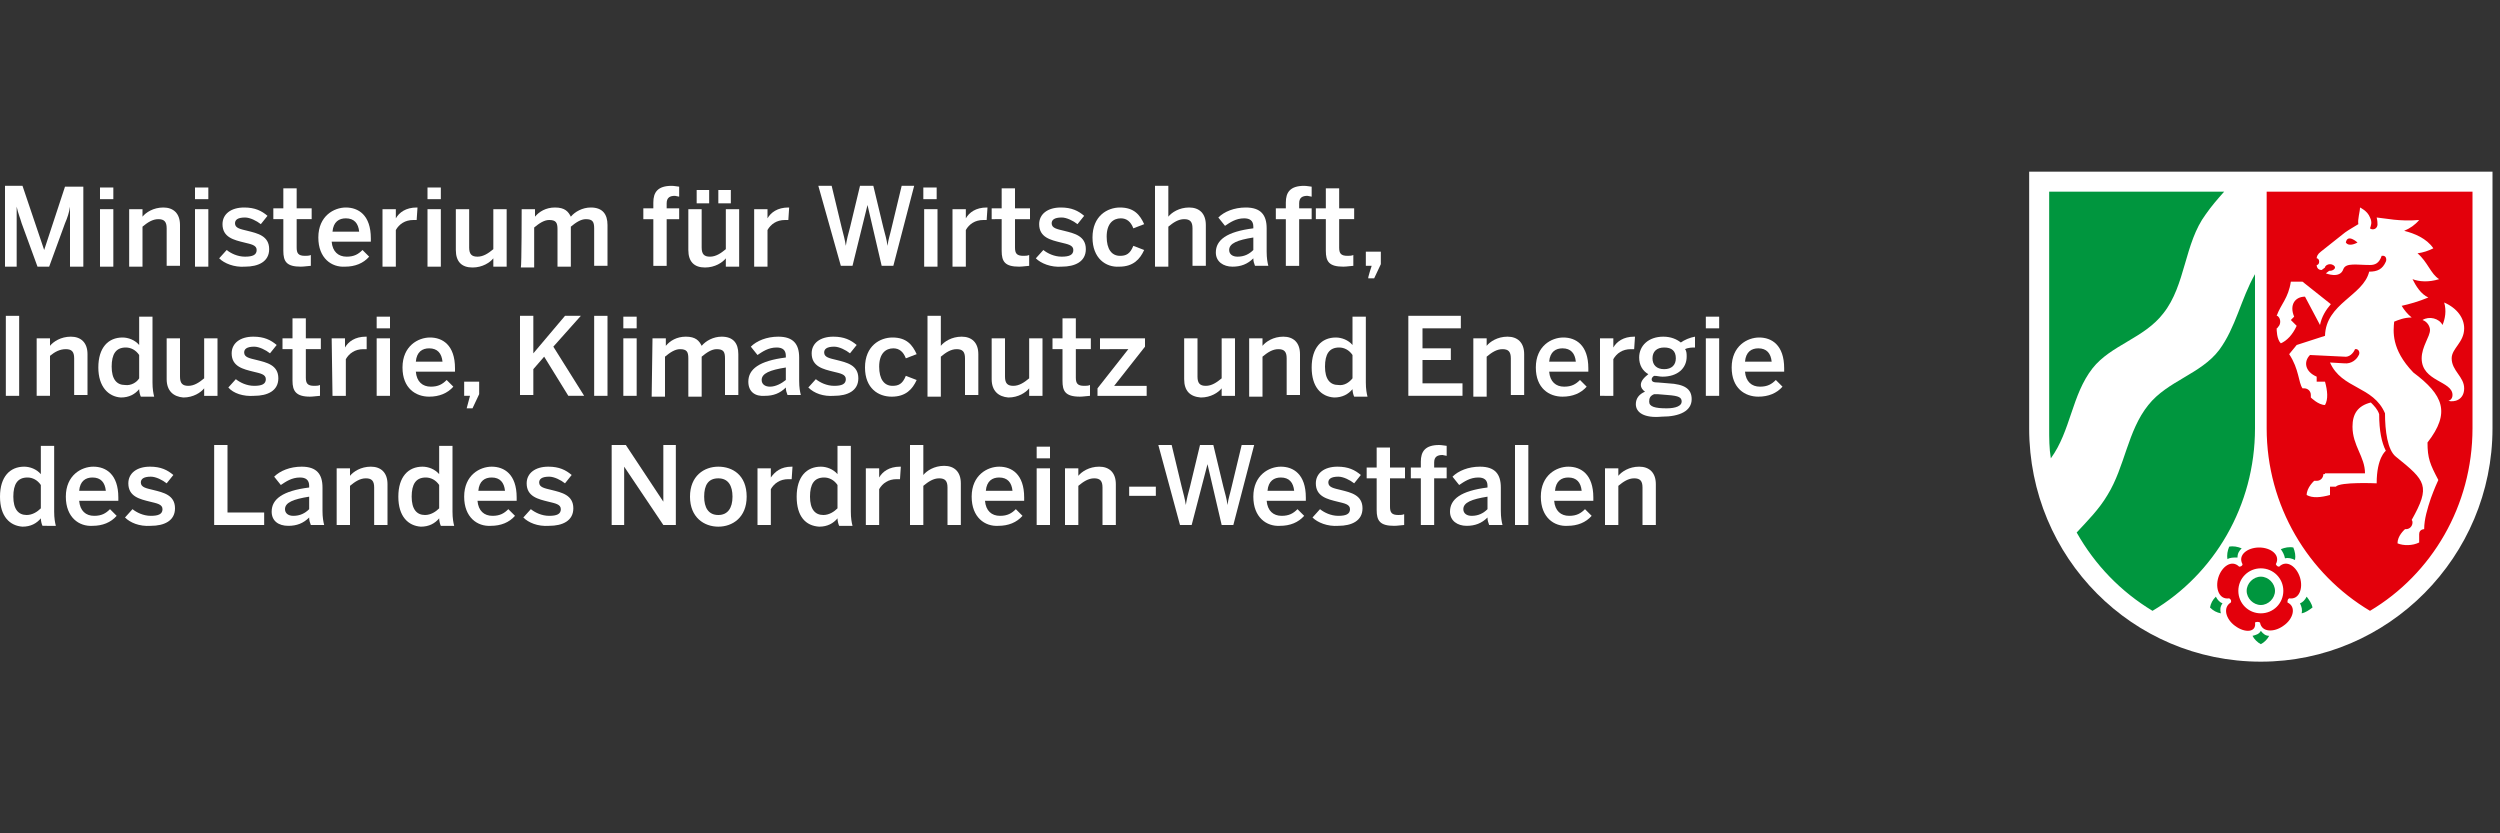 <?xml version="1.0" encoding="utf-8"?>
<!-- Generator: Adobe Illustrator 27.5.0, SVG Export Plug-In . SVG Version: 6.00 Build 0)  -->
<svg version="1.1" id="Ebene_1" xmlns="http://www.w3.org/2000/svg" xmlns:xlink="http://www.w3.org/1999/xlink" x="0px" y="0px"
	 viewBox="0 0 300 100" style="enable-background:new 0 0 300 100;" xml:space="preserve">
<rect x="0" y="0" width="300" height="100" fill="#333333" stroke="none"/>
<style type="text/css">
	.st0{fill-rule:evenodd;clip-rule:evenodd;fill:#FFFFFF;}
	.st1{fill:#00963E;}
	.st2{fill-rule:evenodd;clip-rule:evenodd;fill:#E3000B;}
	.st3{fill:#FFFFFF;}
	.st4{fill:#FFFFFF;stroke:#000000;stroke-width:0.25;stroke-miterlimit:10;}
	.st5{fill:#2B2B2A;}
	.st6{fill:#55FC27;}
</style>
<g>
	<g id="NRW_W_CMYK">
		<path id="Weiß" class="st0" d="M271.3,79.1c-15.2,0-27.5-12.4-27.5-27.7V20.9h55.1v30.5C298.8,66.7,286.5,79.1,271.3,79.1
			L271.3,79.1z"/>
		<path id="Schwarz" class="st0" d="M298.1,51.4c0,14.9-12,26.9-26.8,26.9c-14.8,0-26.8-12.1-26.8-26.9V21.6h53.6V51.4L298.1,51.4z
			 M299.1,20.6v30.8c0,15.4-12.5,28-27.8,28c-15.4,0-27.8-12.5-27.8-28V20.6H299.1L299.1,20.6z"/>
		<path id="Grün" class="st1" d="M270.6,32.9v18.5c0,9.3-4.9,17.5-12.3,21.9c-3.8-2.3-6.9-5.5-9.1-9.4c1.3-1.4,2.7-2.8,3.7-4.5
			c2.1-3.4,2.4-7.7,4.9-10.8c2.3-2.9,6.3-3.7,8.5-6.6C268.3,39.3,268.9,35.9,270.6,32.9L270.6,32.9z M245.9,23h21
			c-0.8,0.9-1.5,1.7-2.2,2.7c-2.6,3.5-2.4,8.5-5.1,11.9c-2.3,3-6.3,3.8-8.5,6.6c-2.5,3.2-2.6,7.5-5,10.8c-0.2-1.2-0.2-2.4-0.2-3.6
			L245.9,23L245.9,23z M271.3,72.6c-0.9,0-1.7-0.8-1.7-1.7s0.8-1.7,1.7-1.7c0.9,0,1.7,0.8,1.7,1.7S272.2,72.6,271.3,72.6z
			 M276.8,71.6c0.3,0.4,0.6,0.8,0.7,1.3c-0.4,0.3-0.8,0.6-1.3,0.7c0.1-0.4,0-0.8-0.2-1.2C276.3,72.3,276.6,72,276.8,71.6L276.8,71.6
			z M273.7,65.9c0.5-0.2,1-0.3,1.5-0.2c0.2,0.5,0.3,1,0.2,1.5c-0.4-0.2-0.8-0.3-1.2-0.2C274.1,66.5,273.9,66.2,273.7,65.9
			L273.7,65.9z M267.3,67.1c-0.1-0.5,0-1,0.2-1.5c0.5-0.1,1,0,1.5,0.2c-0.3,0.3-0.5,0.6-0.5,1.1C268,66.9,267.6,66.9,267.3,67.1
			L267.3,67.1z M266.5,73.6c-0.5-0.1-0.9-0.3-1.3-0.7c0.1-0.5,0.3-0.9,0.7-1.3c0.2,0.4,0.5,0.7,0.8,0.8
			C266.4,72.8,266.4,73.2,266.5,73.6L266.5,73.6z M272.3,76.3c-0.2,0.4-0.6,0.8-1,1c-0.4-0.2-0.8-0.6-1-1c0.4-0.1,0.8-0.2,1-0.6
			C271.6,76.1,271.9,76.3,272.3,76.3z"/>
		<path id="Rot" class="st2" d="M274,70.9c0,1.5-1.2,2.7-2.7,2.7c-1.5,0-2.7-1.2-2.7-2.7s1.2-2.7,2.7-2.7
			C272.8,68.2,274,69.4,274,70.9z M268.2,75.1c-1.1-0.8-1.5-2.2-0.5-2.8c0.1-0.2,0-0.4-0.2-0.5c-1.2,0.2-1.7-1.2-1.3-2.5
			c0.4-1.3,1.6-2.2,2.5-1.3c0.2,0,0.4-0.1,0.4-0.3c-0.6-1.1,0.6-2,2-2c1.4,0,2.6,0.9,2,2c0.1,0.2,0.2,0.3,0.4,0.3
			c0.9-0.9,2.1,0,2.5,1.3c0.4,1.3-0.1,2.7-1.3,2.5c-0.2,0.1-0.2,0.3-0.2,0.5c1.1,0.5,0.7,2-0.5,2.8c-1.1,0.8-2.6,0.8-2.8-0.4
			c-0.2-0.1-0.4-0.1-0.6,0C270.8,75.9,269.4,76,268.2,75.1L268.2,75.1z M279,56.8h4.8c0-2-1.5-3.3-1.5-5.6c0-1.5,0.6-2.5,2.2-2.9
			c0.4,0.4,0.8,0.8,1,1.4c0,2,0.3,3.4,0.8,4.4c0,0-1.1,0.8-1.1,3.9c0,0-4.4-0.2-4.9,0.4h-0.7v1c-1.1,0.3-2.1,0.4-2.8,0
			c0-0.9,0.9-1.7,0.9-1.7c0.1,0,0.2,0,0.3,0c0.5,0,0.8-0.4,0.8-0.8C279,56.9,279,56.9,279,56.8L279,56.8z M273.7,41.2
			c-0.5-0.5-0.5-1.6-0.5-1.8c0.1,0,0.1-0.1,0.2-0.2c0.3-0.3,0.3-0.9,0-1.2c-0.1-0.1-0.1-0.1-0.2-0.1c0.5-1.4,1.4-2.1,1.7-4.1h1.4
			l3.4,2.7c-0.6,0.7-1.1,1.5-1.3,2.5l-1.8-3.4c-1.2,0-1.9,1-1.3,2.4l-0.4,0.4l0.7,0.7C275.1,40.2,274.4,40.9,273.7,41.2L273.7,41.2z
			 M287.7,65.2c0-0.9,0.8-1.6,0.9-1.7c0,0,0.1,0,0.1,0c0.5,0,0.8-0.4,0.8-0.8c0-0.1,0-0.2-0.1-0.3c2.3-4.1,1.7-4.7-1.9-7.6
			c-1-0.8-1.3-3.1-1.3-5.2c-1.4-3.3-5.2-2.9-6.6-6.1l1.7,0.1c0.9,0.1,1.5-0.5,1.7-0.9c0.3-0.4,0-0.9-0.4-0.8c-0.2,0.5-0.7,1-1.3,0.9
			l-4.1-0.2c-0.8,0.8-0.6,2,0.8,2.6v0.6h1c0.3,1.1,0.4,2.1,0,2.8c-0.8,0-1.7-0.9-1.7-0.9c0-0.1,0-0.2,0-0.3c0-0.5-0.4-0.8-0.8-0.8
			c-0.1,0-0.1,0-0.2,0c-0.5-0.7-0.4-2.3-1.6-4.1l0.9-1.1l3.4-1.1c0.1-3.9,4.6-4.8,5.3-7.7c1,0,1.6-0.3,2-1.2
			c0.1-0.2,0.1-0.8-0.5-0.7c-0.3,0.9-0.8,1.1-1.4,1.1c-1.6,0-2.9-0.3-3.2,0.5c-0.4,1.2-2.1,0.5-2.1,0.5l0.4-0.3c0,0,0.1,0,0.1,0
			c0.3,0,0.6-0.2,0.6-0.4c0-0.2-0.3-0.4-0.6-0.4s-0.6,0.2-0.6,0.4c0,0,0,0,0,0l-0.4,0.3c-0.5,0-0.6-0.4-0.6-0.6
			c0.2,0,0.3-0.2,0.3-0.4c0-0.2-0.1-0.4-0.3-0.4c0-0.2,0.1-0.5,0.5-0.8l2.9-2.3c0.4-0.3,1.3-0.8,1.6-1c-0.1-0.6,0.2-1.5,0.2-2
			c0,0,0.9,0.4,1.2,1.2c0.3,0.6,0.1,1,0,1.3c0.2,0.2,0.8,0.2,0.9-0.4c0-0.2,0-0.5-0.1-0.9c1.1,0.1,2.7,0.5,5.1,0.3
			c-0.5,0.6-1.1,1-1.8,1.3c1.2,0.3,2.7,0.9,3.5,2.1c-0.6,0.3-1.2,0.5-1.9,0.6c1.2,1,1.6,2.5,2.6,3.1c-1.3,0.4-2.4,0.3-3.2,0
			c0.4,0.8,1,1.8,1.9,2.2c-1.2,0.5-2.3,0.8-3.2,1c0.3,0.5,0.7,1,1.2,1.4c-0.9,0-1.6,0.3-2.1,0.5c-0.1,1.1-0.4,3.3,2.3,6.1
			c3.6,2.7,4.5,4.8,1.7,8.4c0,1.9,0.3,2.6,1.3,4.5c-0.1,0.2-0.5,1.1-0.9,2.2c-0.4,1.2-0.8,2.5-0.8,3.7c0,0-0.6,0-0.6,0.6v1
			C289.5,65.5,288.4,65.5,287.7,65.2L287.7,65.2z M281.5,29.1c0.4,0.6,1.4,0,1.4,0S281.7,28,281.5,29.1z M295.7,39.4
			c0,1.7-1.5,2.4-1.5,3.6c0,1.5,1.5,2.2,1.5,3.6s-1.2,1.7-1.9,1.5c0,0,0.5-0.1,0.5-0.7c0-1.7-3.7-1.6-3.7-4.4c0-1.4,1-2.6,1-3.4
			c0-0.4-0.3-1-0.9-1.2c0.8-0.5,2-0.2,2.4,0.6c0.3-0.7,0.5-1.7,0.2-2.7C294.9,37,295.7,38.2,295.7,39.4L295.7,39.4L295.7,39.4z
			 M272,23h24.7v28.4c0,9.3-4.9,17.5-12.3,21.9C277,68.9,272,60.7,272,51.4L272,23L272,23z"/>
	</g>
	<g id="Ebene_4">
		<g>
			<path class="st3" d="M0.6,22.3h2.1L5.3,30h0l2.5-7.6H10v9.6H8.4v-7.2h0c-0.1,0.7-0.3,1.3-0.6,2l-1.9,5.2H4.5l-1.9-5.2
				c-0.2-0.7-0.4-1.1-0.6-2h0v7.2H0.6V22.3z"/>
			<path class="st3" d="M12,22.5h1.6v1.4H12V22.5z M12,25.1h1.6v6.9H12V25.1z"/>
			<path class="st3" d="M15.5,25.1h1.6V26c0.4-0.5,1.3-1.1,2.5-1.1c1.2,0,2,0.7,2,2.1v4.9H20v-4.5c0-0.8-0.3-1.1-1-1.1
				c-0.7,0-1.3,0.4-1.9,0.9v4.8h-1.6L15.5,25.1L15.5,25.1z"/>
			<path class="st3" d="M23.3,22.5H25v1.4h-1.6V22.5z M23.3,25.1H25v6.9h-1.6V25.1z"/>
			<path class="st3" d="M26.3,31l0.9-1c0.5,0.4,1.3,0.8,2.2,0.8c0.9,0,1.4-0.2,1.4-0.8c0-0.6-0.7-0.7-1.5-0.9
				c-1.2-0.3-2.6-0.6-2.6-2.2c0-1.2,1-2,2.6-2c1.3,0,2.1,0.4,2.8,1l-0.8,1c-0.5-0.4-1.3-0.8-1.9-0.8c-0.9,0-1.2,0.3-1.2,0.7
				c0,0.6,0.7,0.7,1.5,0.9c1.2,0.3,2.6,0.6,2.6,2.2c0,1.5-1.3,2.1-2.9,2.1C28.1,32.1,26.9,31.6,26.3,31L26.3,31z"/>
			<path class="st3" d="M34,30.1v-3.8h-1.2v-1.3H34v-2.4h1.6v2.4h1.8v1.3h-1.8v3.4c0,0.7,0.2,1,1,1c0.2,0,0.5,0,0.7-0.1v1.3
				c-0.2,0-0.8,0.1-1.2,0.1C34.4,32,34,31.4,34,30.1L34,30.1z"/>
			<path class="st3" d="M38.2,28.5c0-2.6,1.9-3.6,3.3-3.6c1.5,0,3,0.9,3,3.7V29h-4.7c0.1,1.2,0.8,1.8,1.8,1.8c0.9,0,1.4-0.3,1.9-0.8
				l0.8,0.8c-0.7,0.8-1.7,1.2-2.9,1.2C39.8,32.1,38.2,31,38.2,28.5z M43.1,27.8c-0.1-1-0.6-1.6-1.6-1.6c-0.8,0-1.5,0.4-1.6,1.6H43.1
				L43.1,27.8z"/>
			<path class="st3" d="M45.9,25.1h1.6v1.1h0c0.4-0.7,1.2-1.3,2.5-1.3h0.1l-0.1,1.5c-0.1,0-0.3,0-0.4,0c-1,0-1.7,0.5-2.1,1.2v4.4
				h-1.6L45.9,25.1L45.9,25.1z"/>
			<path class="st3" d="M51.3,22.5h1.6v1.4h-1.6V22.5z M51.3,25.1h1.6v6.9h-1.6V25.1z"/>
			<path class="st3" d="M54.7,30v-4.9h1.6v4.6c0,0.8,0.3,1.1,1,1.1s1.3-0.4,1.9-0.9v-4.8h1.6v6.9h-1.6V31c-0.4,0.5-1.3,1.1-2.5,1.1
				C55.4,32.1,54.7,31.4,54.7,30z"/>
			<path class="st3" d="M62.6,25.1h1.6V26c0.5-0.6,1.3-1.1,2.4-1.1c1.2,0,1.6,0.5,1.9,1.1c0.5-0.6,1.4-1.1,2.4-1.1
				c1.4,0,2,0.8,2,2.1v4.9h-1.6v-4.5c0-0.8-0.2-1.1-1-1.1c-0.6,0-1.2,0.4-1.8,0.9v4.8h-1.6v-4.5c0-0.8-0.2-1.1-1-1.1
				c-0.6,0-1.2,0.4-1.8,0.9v4.8h-1.6C62.6,31.9,62.6,25.1,62.6,25.1z"/>
			<path class="st3" d="M78.4,26.3h-1.2v-1.3h1.2v-0.7c0-1.2,0.5-2,2.2-2c0.3,0,0.8,0.1,0.9,0.1v1.2c-0.1,0-0.4-0.1-0.5-0.1
				c-0.6,0-1,0.2-1,0.9v0.6h1.5v1.3H80v5.6h-1.6C78.4,31.9,78.4,26.3,78.4,26.3z"/>
			<path class="st3" d="M82.6,30v-4.9h1.6v4.6c0,0.8,0.3,1.1,1,1.1s1.3-0.4,1.9-0.9v-4.8h1.6v6.9h-1.6V31c-0.4,0.5-1.3,1.1-2.5,1.1
				C83.3,32.1,82.6,31.4,82.6,30L82.6,30z M83.6,22.8h1.5v1.6h-1.5V22.8z M86.2,22.8h1.5v1.6h-1.5V22.8z"/>
			<path class="st3" d="M90.5,25.1h1.6v1.1h0c0.4-0.7,1.2-1.3,2.5-1.3h0.1l-0.1,1.5c-0.1,0-0.3,0-0.4,0c-1,0-1.7,0.5-2.1,1.2v4.4
				h-1.6L90.5,25.1L90.5,25.1z"/>
			<path class="st3" d="M98.2,22.3h1.6l1.2,5c0.2,0.8,0.4,1.5,0.5,2.2h0c0.1-0.7,0.3-1.5,0.5-2.2l1.2-5h1.6l1.2,5
				c0.2,0.8,0.4,1.4,0.5,2.2h0c0.1-0.8,0.3-1.3,0.5-2.2l1.2-5h1.5l-2.5,9.6h-1.4l-1.7-7.3h0l-1.8,7.3h-1.4L98.2,22.3L98.2,22.3z"/>
			<path class="st3" d="M110.8,22.5h1.6v1.4h-1.6V22.5z M110.9,25.1h1.6v6.9h-1.6V25.1z"/>
			<path class="st3" d="M114.3,25.1h1.6v1.1h0c0.4-0.7,1.2-1.3,2.5-1.3h0.1l-0.1,1.5c-0.1,0-0.3,0-0.4,0c-1,0-1.7,0.5-2.1,1.2v4.4
				h-1.6L114.3,25.1L114.3,25.1z"/>
			<path class="st3" d="M120.2,30.1v-3.8H119v-1.3h1.2v-2.4h1.6v2.4h1.8v1.3h-1.8v3.4c0,0.7,0.2,1,1,1c0.2,0,0.5,0,0.7-0.1v1.3
				c-0.2,0-0.8,0.1-1.2,0.1C120.6,32,120.2,31.4,120.2,30.1L120.2,30.1z"/>
			<path class="st3" d="M124.3,31l0.9-1c0.5,0.4,1.3,0.8,2.2,0.8c0.9,0,1.4-0.2,1.4-0.8c0-0.6-0.7-0.7-1.5-0.9
				c-1.2-0.3-2.6-0.6-2.6-2.2c0-1.2,1-2,2.6-2c1.3,0,2.1,0.4,2.8,1l-0.8,1c-0.5-0.4-1.3-0.8-1.9-0.8c-0.9,0-1.2,0.3-1.2,0.7
				c0,0.6,0.7,0.7,1.5,0.9c1.2,0.3,2.6,0.6,2.6,2.2c0,1.5-1.3,2.1-2.9,2.1C126.1,32.1,124.9,31.6,124.3,31L124.3,31z"/>
			<path class="st3" d="M131.1,28.5c0-2.6,1.8-3.6,3.3-3.6c1.7,0,2.4,0.9,2.9,2l-1.3,0.5c-0.3-0.8-0.8-1.2-1.5-1.2
				c-0.9,0-1.7,0.6-1.7,2.2c0,1.5,0.6,2.3,1.6,2.3c0.7,0,1.2-0.2,1.6-1.2l1.3,0.5c-0.5,1.1-1.3,2-3,2
				C132.7,32.1,131.1,31,131.1,28.5L131.1,28.5z"/>
			<path class="st3" d="M138.6,22.3h1.6V26c0.4-0.5,1.3-1.1,2.5-1.1c1.2,0,2,0.7,2,2.1v4.9h-1.6v-4.5c0-0.8-0.3-1.1-1-1.1
				s-1.3,0.4-1.9,0.9v4.8h-1.6L138.6,22.3L138.6,22.3z"/>
			<path class="st3" d="M145.9,30.3c0-1.5,1.3-2.5,4.5-2.9v-0.2c0-0.7-0.4-1-1.1-1c-1,0-1.7,0.5-2.3,0.9l-0.8-1
				c0.7-0.7,1.9-1.2,3.3-1.2c1.8,0,2.5,0.9,2.5,2.5v2.8c0,0.8,0.1,1.3,0.2,1.7h-1.6c-0.1-0.3-0.2-0.5-0.2-0.9c-0.7,0.7-1.5,1-2.5,1
				C146.8,32,145.9,31.4,145.9,30.3z M150.4,30v-1.5c-1.9,0.3-2.9,0.7-2.9,1.5c0,0.5,0.4,0.8,1,0.8C149.3,30.8,149.9,30.5,150.4,30z
				"/>
			<path class="st3" d="M154.3,26.3h-1.2v-1.3h1.2v-0.7c0-1.2,0.5-2,2.2-2c0.3,0,0.8,0.1,0.9,0.1v1.2c-0.1,0-0.4-0.1-0.5-0.1
				c-0.6,0-1,0.2-1,0.9v0.6h1.5v1.3h-1.5v5.6h-1.6C154.3,31.9,154.3,26.3,154.3,26.3z"/>
			<path class="st3" d="M159.1,30.1v-3.8h-1.2v-1.3h1.2v-2.4h1.6v2.4h1.8v1.3h-1.8v3.4c0,0.7,0.2,1,1,1c0.2,0,0.5,0,0.7-0.1v1.3
				c-0.2,0-0.8,0.1-1.2,0.1C159.5,32,159.1,31.4,159.1,30.1L159.1,30.1z"/>
			<path class="st3" d="M164.6,31.9h-0.7v-1.7h1.8v1.5l-0.8,1.7h-0.7C164.1,33.4,164.6,31.9,164.6,31.9z"/>
			<path class="st3" d="M0.7,37.9h1.6v9.6H0.7V37.9z"/>
			<path class="st3" d="M4.4,40.6H6v0.9c0.4-0.5,1.3-1.1,2.5-1.1s2,0.7,2,2.1v4.9H8.9V43c0-0.8-0.3-1.1-1-1.1S6.6,42.2,6,42.7v4.8
				H4.4V40.6z"/>
			<path class="st3" d="M11.8,44.1c0-2.4,1.2-3.6,2.9-3.6c0.7,0,1.5,0.3,2,0.9v-3.4h1.6v7.9c0,0.8,0.1,1.3,0.2,1.7h-1.6
				c-0.1-0.2-0.2-0.6-0.2-0.9c-0.5,0.6-1.2,1-2.2,1C13,47.6,11.8,46.4,11.8,44.1z M16.7,45.4v-2.8c-0.4-0.6-1-0.9-1.6-0.9
				c-1.2,0-1.7,0.8-1.7,2.3s0.6,2.2,1.6,2.2C15.7,46.3,16.4,45.9,16.7,45.4z"/>
			<path class="st3" d="M20,45.5v-4.9h1.6v4.6c0,0.8,0.3,1.1,1,1.1c0.7,0,1.3-0.4,1.9-0.9v-4.8h1.6v6.9h-1.6v-0.9
				c-0.4,0.5-1.3,1.1-2.5,1.1C20.8,47.6,20,46.9,20,45.5L20,45.5z"/>
			<path class="st3" d="M27.4,46.5l0.9-1c0.5,0.4,1.3,0.8,2.2,0.8c0.9,0,1.4-0.2,1.4-0.8s-0.7-0.7-1.5-0.9c-1.2-0.3-2.6-0.6-2.6-2.2
				c0-1.2,1-2,2.6-2c1.3,0,2.1,0.4,2.8,1l-0.8,1c-0.5-0.4-1.3-0.8-1.9-0.8c-0.9,0-1.2,0.3-1.2,0.7c0,0.6,0.7,0.7,1.5,0.9
				c1.2,0.3,2.6,0.6,2.6,2.2c0,1.5-1.3,2.1-2.9,2.1C29.2,47.6,28,47.2,27.4,46.5L27.4,46.5z"/>
			<path class="st3" d="M35.1,45.7v-3.8h-1.2v-1.3h1.2v-2.4h1.6v2.4h1.8v1.3h-1.8v3.4c0,0.7,0.2,1,1,1c0.2,0,0.5,0,0.7-0.1v1.3
				c-0.2,0-0.8,0.1-1.2,0.1C35.5,47.6,35.1,46.9,35.1,45.7L35.1,45.7z"/>
			<path class="st3" d="M39.8,40.6h1.6v1.1h0c0.4-0.7,1.2-1.3,2.5-1.3H44L44,41.9c-0.1,0-0.3,0-0.4,0c-1,0-1.7,0.5-2.1,1.2v4.4h-1.6
				L39.8,40.6L39.8,40.6z"/>
			<path class="st3" d="M45.2,38h1.6v1.4h-1.6V38z M45.2,40.6h1.6v6.9h-1.6V40.6z"/>
			<path class="st3" d="M48.3,44.1c0-2.6,1.9-3.6,3.3-3.6c1.5,0,3,0.9,3,3.7v0.4h-4.7c0.1,1.2,0.8,1.8,1.8,1.8
				c0.9,0,1.4-0.3,1.9-0.8l0.8,0.8c-0.7,0.8-1.7,1.2-2.9,1.2C49.9,47.6,48.3,46.6,48.3,44.1L48.3,44.1z M53.1,43.4
				c-0.1-1-0.6-1.6-1.6-1.6c-0.8,0-1.5,0.4-1.6,1.6H53.1L53.1,43.4z"/>
			<path class="st3" d="M56.4,47.5h-0.7v-1.7h1.8v1.5l-0.8,1.7H56L56.4,47.5z"/>
			<path class="st3" d="M62.4,37.9H64v4.5l3.8-4.5h1.9l-3.3,3.7l3.7,5.9h-1.9l-2.9-4.7L64,44.3v3.1h-1.6L62.4,37.9L62.4,37.9z"/>
			<path class="st3" d="M71.3,37.9h1.6v9.6h-1.6V37.9z"/>
			<path class="st3" d="M74.8,38h1.6v1.4h-1.6V38z M74.8,40.6h1.6v6.9h-1.6V40.6z"/>
			<path class="st3" d="M78.3,40.6h1.6v0.9c0.5-0.6,1.3-1.1,2.4-1.1c1.2,0,1.6,0.5,1.9,1.1c0.5-0.6,1.4-1.1,2.4-1.1
				c1.4,0,2,0.8,2,2.1v4.9h-1.6V43c0-0.8-0.2-1.1-1-1.1c-0.6,0-1.2,0.4-1.8,0.9v4.8h-1.6V43c0-0.8-0.2-1.1-1-1.1
				c-0.6,0-1.2,0.4-1.8,0.9v4.8h-1.6L78.3,40.6L78.3,40.6z"/>
			<path class="st3" d="M89.8,45.8c0-1.5,1.3-2.5,4.5-2.9v-0.2c0-0.7-0.4-1-1.1-1c-1,0-1.7,0.5-2.3,0.9l-0.8-1
				c0.7-0.7,1.9-1.2,3.3-1.2c1.8,0,2.5,0.9,2.5,2.5v2.8c0,0.8,0.1,1.3,0.2,1.7h-1.6c-0.1-0.3-0.2-0.5-0.2-0.9c-0.7,0.7-1.5,1-2.5,1
				C90.6,47.6,89.8,47,89.8,45.8L89.8,45.8z M94.3,45.6v-1.5c-1.9,0.3-2.9,0.7-2.9,1.5c0,0.5,0.4,0.8,1,0.8
				C93.1,46.4,93.8,46,94.3,45.6L94.3,45.6z"/>
			<path class="st3" d="M97,46.5l0.9-1c0.5,0.4,1.3,0.8,2.2,0.8c0.9,0,1.4-0.2,1.4-0.8s-0.7-0.7-1.5-0.9c-1.2-0.3-2.6-0.6-2.6-2.2
				c0-1.2,1-2,2.6-2c1.3,0,2.1,0.4,2.8,1l-0.8,1c-0.5-0.4-1.3-0.8-1.9-0.8c-0.9,0-1.2,0.3-1.2,0.7c0,0.6,0.7,0.7,1.5,0.9
				c1.2,0.3,2.6,0.6,2.6,2.2c0,1.5-1.3,2.1-2.9,2.1C98.8,47.6,97.7,47.2,97,46.5L97,46.5z"/>
			<path class="st3" d="M103.8,44.1c0-2.6,1.8-3.6,3.3-3.6c1.7,0,2.4,0.9,2.9,2l-1.3,0.5c-0.3-0.8-0.8-1.2-1.5-1.2
				c-0.9,0-1.7,0.6-1.7,2.2c0,1.5,0.6,2.3,1.6,2.3c0.7,0,1.2-0.2,1.6-1.2l1.3,0.5c-0.5,1.1-1.3,2-3,2
				C105.4,47.6,103.8,46.6,103.8,44.1z"/>
			<path class="st3" d="M111.3,37.9h1.6v3.6c0.4-0.5,1.3-1.1,2.5-1.1c1.2,0,2,0.7,2,2.1v4.9h-1.6V43c0-0.8-0.3-1.1-1-1.1
				c-0.7,0-1.3,0.4-1.9,0.9v4.8h-1.6L111.3,37.9L111.3,37.9z"/>
			<path class="st3" d="M119,45.5v-4.9h1.6v4.6c0,0.8,0.3,1.1,1,1.1c0.7,0,1.3-0.4,1.9-0.9v-4.8h1.6v6.9h-1.6v-0.9
				c-0.4,0.5-1.3,1.1-2.5,1.1C119.8,47.6,119,46.9,119,45.5L119,45.5z"/>
			<path class="st3" d="M127.5,45.7v-3.8h-1.2v-1.3h1.2v-2.4h1.6v2.4h1.8v1.3h-1.8v3.4c0,0.7,0.2,1,1,1c0.2,0,0.5,0,0.7-0.1v1.3
				c-0.2,0-0.8,0.1-1.2,0.1C127.8,47.6,127.5,46.9,127.5,45.7L127.5,45.7z"/>
			<path class="st3" d="M131.7,46.6l3.7-4.7H132v-1.3h5.4v1l-3.7,4.7h3.9v1.2h-5.9V46.6L131.7,46.6z"/>
			<path class="st3" d="M142.1,45.5v-4.9h1.6v4.6c0,0.8,0.3,1.1,1,1.1s1.3-0.4,1.9-0.9v-4.8h1.6v6.9h-1.6v-0.9
				c-0.4,0.5-1.3,1.1-2.5,1.1C142.8,47.6,142.1,46.9,142.1,45.5z"/>
			<path class="st3" d="M149.9,40.6h1.6v0.9c0.4-0.5,1.3-1.1,2.5-1.1s2,0.7,2,2.1v4.9h-1.6V43c0-0.8-0.3-1.1-1-1.1s-1.3,0.4-1.9,0.9
				v4.8h-1.6V40.6z"/>
			<path class="st3" d="M157.4,44.1c0-2.4,1.2-3.6,2.9-3.6c0.7,0,1.5,0.3,2,0.9v-3.4h1.6v7.9c0,0.8,0.1,1.3,0.2,1.7h-1.6
				c-0.1-0.2-0.2-0.6-0.2-0.9c-0.5,0.6-1.2,1-2.2,1C158.5,47.6,157.4,46.4,157.4,44.1z M162.3,45.4v-2.8c-0.4-0.6-1-0.9-1.6-0.9
				c-1.2,0-1.7,0.8-1.7,2.3s0.6,2.2,1.6,2.2C161.3,46.3,161.9,45.9,162.3,45.4z"/>
			<path class="st3" d="M169.1,37.9h6.2v1.5h-4.6v2.4h3.4v1.4h-3.4V46h4.8v1.5h-6.5V37.9z"/>
			<path class="st3" d="M176.8,40.6h1.6v0.9c0.4-0.5,1.3-1.1,2.5-1.1c1.2,0,2,0.7,2,2.1v4.9h-1.6V43c0-0.8-0.3-1.1-1-1.1
				c-0.7,0-1.3,0.4-1.9,0.9v4.8h-1.6V40.6z"/>
			<path class="st3" d="M184.3,44.1c0-2.6,1.9-3.6,3.3-3.6c1.5,0,3,0.9,3,3.7v0.4h-4.7c0.1,1.2,0.8,1.8,1.8,1.8
				c0.9,0,1.4-0.3,1.9-0.8l0.8,0.8c-0.7,0.8-1.7,1.2-2.9,1.2C185.9,47.6,184.3,46.6,184.3,44.1L184.3,44.1z M189.1,43.4
				c-0.1-1-0.6-1.6-1.6-1.6c-0.8,0-1.5,0.4-1.6,1.6H189.1L189.1,43.4z"/>
			<path class="st3" d="M192,40.6h1.6v1.1h0c0.4-0.7,1.2-1.3,2.5-1.3h0.1l-0.1,1.5c-0.1,0-0.3,0-0.4,0c-1,0-1.7,0.5-2.1,1.2v4.4H192
				L192,40.6L192,40.6z"/>
			<path class="st3" d="M196.3,48.5c0-0.7,0.4-1.2,1.1-1.5c-0.3-0.2-0.5-0.5-0.5-0.8c0-0.5,0.4-0.9,0.9-1.3c-0.7-0.4-1.1-1.1-1.1-2
				c0-1.4,1.1-2.5,2.9-2.5c0.9,0,1.6,0.3,2.1,0.7c0.4-0.3,1.1-0.6,1.7-0.7v1.3c-0.3,0-0.8,0-1.2,0.2c0.2,0.2,0.2,0.6,0.2,0.9
				c0,1.4-1.1,2.4-2.9,2.4c-0.4,0-0.6-0.1-1-0.1c-0.2,0.1-0.3,0.3-0.3,0.4c0,0.3,0.2,0.4,0.8,0.4l1.2,0.1c2,0.1,2.8,0.7,2.8,1.9
				c0,1.4-1.4,2.1-3.6,2.1C197.3,50.2,196.3,49.5,196.3,48.5L196.3,48.5z M201.8,48.2c0-0.5-0.3-0.7-1.7-0.8l-1.2-0.1
				c-0.1,0-0.3,0-0.4,0c-0.5,0.2-0.6,0.5-0.6,0.9c0,0.6,0.7,0.8,2.1,0.8C201.1,49,201.8,48.7,201.8,48.2z M201.1,43
				c0-0.9-0.5-1.3-1.4-1.3s-1.4,0.5-1.4,1.3s0.5,1.3,1.4,1.3S201.1,43.8,201.1,43L201.1,43z"/>
			<path class="st3" d="M204.7,38h1.6v1.4h-1.6V38z M204.7,40.6h1.6v6.9h-1.6V40.6z"/>
			<path class="st3" d="M207.8,44.1c0-2.6,1.9-3.6,3.3-3.6c1.5,0,3,0.9,3,3.7v0.4h-4.7c0.1,1.2,0.8,1.8,1.8,1.8
				c0.9,0,1.4-0.3,1.9-0.8l0.8,0.8c-0.7,0.8-1.7,1.2-2.9,1.2C209.4,47.6,207.8,46.6,207.8,44.1L207.8,44.1z M212.6,43.4
				c-0.1-1-0.6-1.6-1.6-1.6c-0.8,0-1.5,0.4-1.6,1.6H212.6L212.6,43.4z"/>
			<path class="st3" d="M0,59.6C0,57.2,1.2,56,2.9,56c0.7,0,1.5,0.3,2,0.9v-3.4h1.6v7.9c0,0.8,0.1,1.3,0.2,1.7H5.1
				c-0.1-0.2-0.2-0.6-0.2-0.9c-0.5,0.6-1.2,1-2.2,1C1.2,63.1,0,62,0,59.6L0,59.6z M4.9,61v-2.8c-0.4-0.6-1-0.9-1.6-0.9
				c-1.2,0-1.7,0.8-1.7,2.3c0,1.5,0.6,2.2,1.6,2.2C3.9,61.8,4.5,61.4,4.9,61L4.9,61z"/>
			<path class="st3" d="M7.9,59.6c0-2.6,1.9-3.6,3.3-3.6c1.5,0,3,0.9,3,3.7v0.4H9.5c0.1,1.2,0.8,1.8,1.8,1.8c0.9,0,1.4-0.3,1.9-0.8
				l0.8,0.8c-0.7,0.8-1.7,1.2-2.9,1.2C9.5,63.2,7.9,62.1,7.9,59.6L7.9,59.6z M12.7,58.9c-0.1-1-0.6-1.6-1.6-1.6
				c-0.8,0-1.5,0.4-1.6,1.6H12.7z"/>
			<path class="st3" d="M15,62.1l0.9-1c0.5,0.4,1.3,0.8,2.2,0.8c0.9,0,1.4-0.2,1.4-0.8c0-0.6-0.7-0.7-1.5-0.9
				c-1.2-0.3-2.6-0.6-2.6-2.2c0-1.2,1-2,2.6-2c1.3,0,2.1,0.4,2.8,1l-0.8,1c-0.5-0.4-1.3-0.8-1.9-0.8c-0.9,0-1.2,0.3-1.2,0.7
				c0,0.6,0.7,0.7,1.5,0.9c1.2,0.3,2.6,0.6,2.6,2.2c0,1.5-1.3,2.1-2.9,2.1C16.7,63.2,15.6,62.7,15,62.1L15,62.1z"/>
			<path class="st3" d="M25.7,53.4h1.6v8.1h4.4V63h-6L25.7,53.4L25.7,53.4z"/>
			<path class="st3" d="M32.6,61.4c0-1.5,1.3-2.5,4.5-2.9v-0.2c0-0.7-0.4-1-1.1-1c-1,0-1.7,0.5-2.3,0.9l-0.8-1
				c0.7-0.7,1.9-1.2,3.3-1.2c1.8,0,2.5,0.9,2.5,2.5v2.8c0,0.8,0.1,1.3,0.2,1.7h-1.6c-0.1-0.3-0.2-0.5-0.2-0.9c-0.7,0.7-1.5,1-2.5,1
				C33.4,63.1,32.6,62.5,32.6,61.4z M37.1,61.1v-1.5c-1.9,0.3-2.9,0.7-2.9,1.5c0,0.5,0.4,0.8,1,0.8C36,61.9,36.6,61.6,37.1,61.1
				L37.1,61.1z"/>
			<path class="st3" d="M40.4,56.2H42v0.9c0.4-0.5,1.3-1.1,2.5-1.1s2,0.7,2,2.1V63h-1.6v-4.5c0-0.8-0.3-1.1-1-1.1s-1.3,0.4-1.9,0.9
				V63h-1.6V56.2z"/>
			<path class="st3" d="M47.8,59.6c0-2.4,1.2-3.6,2.9-3.6c0.7,0,1.5,0.3,2,0.9v-3.4h1.6v7.9c0,0.8,0.1,1.3,0.2,1.7h-1.6
				c-0.1-0.2-0.2-0.6-0.2-0.9c-0.5,0.6-1.2,1-2.2,1C49,63.1,47.8,62,47.8,59.6L47.8,59.6z M52.7,61v-2.8c-0.4-0.6-1-0.9-1.6-0.9
				c-1.2,0-1.7,0.8-1.7,2.3c0,1.5,0.6,2.2,1.6,2.2C51.7,61.8,52.3,61.4,52.7,61L52.7,61z"/>
			<path class="st3" d="M55.7,59.6c0-2.6,1.9-3.6,3.3-3.6c1.5,0,3,0.9,3,3.7v0.4h-4.7c0.1,1.2,0.8,1.8,1.8,1.8
				c0.9,0,1.4-0.3,1.9-0.8l0.8,0.8c-0.7,0.8-1.7,1.2-2.9,1.2C57.3,63.2,55.7,62.1,55.7,59.6L55.7,59.6z M60.6,58.9
				c-0.1-1-0.6-1.6-1.6-1.6c-0.8,0-1.5,0.4-1.6,1.6H60.6L60.6,58.9z"/>
			<path class="st3" d="M62.8,62.1l0.9-1c0.5,0.4,1.3,0.8,2.2,0.8s1.4-0.2,1.4-0.8c0-0.6-0.7-0.7-1.5-0.9c-1.2-0.3-2.6-0.6-2.6-2.2
				c0-1.2,1-2,2.6-2c1.3,0,2.1,0.4,2.8,1l-0.8,1c-0.5-0.4-1.3-0.8-1.9-0.8c-0.9,0-1.2,0.3-1.2,0.7c0,0.6,0.7,0.7,1.5,0.9
				c1.2,0.3,2.6,0.6,2.6,2.2c0,1.5-1.3,2.1-2.9,2.1C64.5,63.2,63.4,62.7,62.8,62.1L62.8,62.1z"/>
			<path class="st3" d="M73.5,53.4h1.6l4.5,6.8h0v-6.8h1.5V63h-1.5l-4.7-7h0v7h-1.5V53.4z"/>
			<path class="st3" d="M82.8,59.6c0-2.5,1.7-3.6,3.4-3.6c1.7,0,3.4,1,3.4,3.6c0,2.5-1.7,3.6-3.4,3.6C84.5,63.2,82.8,62.1,82.8,59.6
				z M87.9,59.6c0-1.3-0.5-2.2-1.7-2.2c-1.2,0-1.7,0.8-1.7,2.2c0,1.3,0.5,2.2,1.7,2.2C87.3,61.8,87.9,61,87.9,59.6z"/>
			<path class="st3" d="M90.9,56.2h1.6v1.1h0C93,56.6,93.7,56,95,56h0.1l-0.1,1.5c-0.1,0-0.3,0-0.4,0c-1,0-1.7,0.5-2.1,1.2V63h-1.6
				L90.9,56.2L90.9,56.2z"/>
			<path class="st3" d="M95.6,59.6c0-2.4,1.2-3.6,2.9-3.6c0.7,0,1.5,0.3,2,0.9v-3.4h1.6v7.9c0,0.8,0.1,1.3,0.2,1.7h-1.6
				c-0.1-0.2-0.2-0.6-0.2-0.9c-0.5,0.6-1.2,1-2.2,1C96.7,63.1,95.6,62,95.6,59.6L95.6,59.6z M100.5,61v-2.8c-0.4-0.6-1-0.9-1.6-0.9
				c-1.2,0-1.7,0.8-1.7,2.3c0,1.5,0.6,2.2,1.6,2.2C99.5,61.8,100.1,61.4,100.5,61L100.5,61z"/>
			<path class="st3" d="M103.9,56.2h1.6v1.1h0c0.4-0.7,1.2-1.3,2.5-1.3h0.1l-0.1,1.5c-0.1,0-0.3,0-0.4,0c-1,0-1.7,0.5-2.1,1.2V63
				h-1.6L103.9,56.2L103.9,56.2z"/>
			<path class="st3" d="M109.2,53.4h1.6v3.6c0.4-0.5,1.3-1.1,2.5-1.1c1.2,0,2,0.7,2,2.1V63h-1.6v-4.5c0-0.8-0.3-1.1-1-1.1
				s-1.3,0.4-1.9,0.9V63h-1.6L109.2,53.4L109.2,53.4z"/>
			<path class="st3" d="M116.6,59.6c0-2.6,1.9-3.6,3.3-3.6c1.5,0,3,0.9,3,3.7v0.4h-4.7c0.1,1.2,0.8,1.8,1.8,1.8
				c0.9,0,1.4-0.3,1.9-0.8l0.8,0.8c-0.7,0.8-1.7,1.2-2.9,1.2C118.2,63.2,116.6,62.1,116.6,59.6L116.6,59.6z M121.5,58.9
				c-0.1-1-0.6-1.6-1.6-1.6c-0.8,0-1.5,0.4-1.6,1.6H121.5z"/>
			<path class="st3" d="M124.4,53.6h1.6V55h-1.6V53.6L124.4,53.6z M124.4,56.2h1.6V63h-1.6V56.2z"/>
			<path class="st3" d="M127.8,56.2h1.6v0.9c0.4-0.5,1.3-1.1,2.5-1.1c1.2,0,2,0.7,2,2.1V63h-1.6v-4.5c0-0.8-0.3-1.1-1-1.1
				c-0.7,0-1.3,0.4-1.9,0.9V63h-1.6V56.2L127.8,56.2z"/>
			<path class="st3" d="M135.5,58.4h3.2v1.1h-3.2V58.4z"/>
			<path class="st3" d="M139,53.4h1.6l1.2,5c0.2,0.8,0.4,1.5,0.5,2.2h0c0.1-0.7,0.3-1.5,0.5-2.2l1.2-5h1.6l1.2,5
				c0.2,0.8,0.4,1.4,0.5,2.2h0c0.1-0.8,0.3-1.3,0.5-2.2l1.2-5h1.5l-2.5,9.6h-1.4l-1.7-7.3h0L143,63h-1.4L139,53.4L139,53.4z"/>
			<path class="st3" d="M150.4,59.6c0-2.6,1.9-3.6,3.3-3.6c1.5,0,3,0.9,3,3.7v0.4H152c0.1,1.2,0.8,1.8,1.8,1.8
				c0.9,0,1.4-0.3,1.9-0.8l0.8,0.8c-0.7,0.8-1.7,1.2-2.9,1.2C152,63.2,150.4,62.1,150.4,59.6L150.4,59.6z M155.3,58.9
				c-0.1-1-0.6-1.6-1.6-1.6c-0.8,0-1.5,0.4-1.6,1.6H155.3L155.3,58.9z"/>
			<path class="st3" d="M157.5,62.1l0.9-1c0.5,0.4,1.3,0.8,2.2,0.8c0.9,0,1.4-0.2,1.4-0.8c0-0.6-0.7-0.7-1.5-0.9
				c-1.2-0.3-2.6-0.6-2.6-2.2c0-1.2,1-2,2.6-2c1.3,0,2.1,0.4,2.8,1l-0.8,1c-0.5-0.4-1.3-0.8-1.9-0.8c-0.9,0-1.2,0.3-1.2,0.7
				c0,0.6,0.7,0.7,1.5,0.9c1.2,0.3,2.6,0.6,2.6,2.2c0,1.5-1.3,2.1-2.9,2.1C159.3,63.2,158.1,62.7,157.5,62.1L157.5,62.1z"/>
			<path class="st3" d="M165.2,61.2v-3.8H164v-1.3h1.2v-2.4h1.6v2.4h1.8v1.3h-1.8v3.4c0,0.7,0.2,1,1,1c0.2,0,0.5,0,0.7-0.1V63
				c-0.2,0-0.8,0.1-1.2,0.1C165.6,63.1,165.2,62.5,165.2,61.2L165.2,61.2z"/>
			<path class="st3" d="M170.5,57.4h-1.2v-1.3h1.2v-0.7c0-1.2,0.5-2,2.2-2c0.3,0,0.8,0.1,0.9,0.1v1.2c-0.1,0-0.4-0.1-0.5-0.1
				c-0.6,0-1,0.2-1,0.9v0.6h1.5v1.3h-1.5V63h-1.6V57.4L170.5,57.4z"/>
			<path class="st3" d="M174,61.4c0-1.5,1.3-2.5,4.5-2.9v-0.2c0-0.7-0.4-1-1.1-1c-1,0-1.7,0.5-2.3,0.9l-0.8-1
				c0.7-0.7,1.9-1.2,3.3-1.2c1.8,0,2.5,0.9,2.5,2.5v2.8c0,0.8,0.1,1.3,0.2,1.7h-1.6c-0.1-0.3-0.2-0.5-0.2-0.9c-0.7,0.7-1.5,1-2.5,1
				C174.9,63.1,174,62.5,174,61.4z M178.5,61.1v-1.5c-1.9,0.3-2.9,0.7-2.9,1.5c0,0.5,0.4,0.8,1,0.8C177.4,61.9,178,61.6,178.5,61.1
				L178.5,61.1z"/>
			<path class="st3" d="M181.8,53.4h1.6V63h-1.6V53.4z"/>
			<path class="st3" d="M184.9,59.6c0-2.6,1.9-3.6,3.3-3.6c1.5,0,3,0.9,3,3.7v0.4h-4.7c0.1,1.2,0.8,1.8,1.8,1.8
				c0.9,0,1.4-0.3,1.9-0.8l0.8,0.8c-0.7,0.8-1.7,1.2-2.9,1.2C186.5,63.2,184.9,62.1,184.9,59.6L184.9,59.6z M189.8,58.9
				c-0.1-1-0.6-1.6-1.6-1.6c-0.8,0-1.5,0.4-1.6,1.6H189.8L189.8,58.9z"/>
			<path class="st3" d="M192.6,56.2h1.6v0.9c0.4-0.5,1.3-1.1,2.5-1.1c1.2,0,2,0.7,2,2.1V63h-1.6v-4.5c0-0.8-0.3-1.1-1-1.1
				s-1.3,0.4-1.9,0.9V63h-1.6V56.2z"/>
		</g>
	</g>
</g>
</svg>
